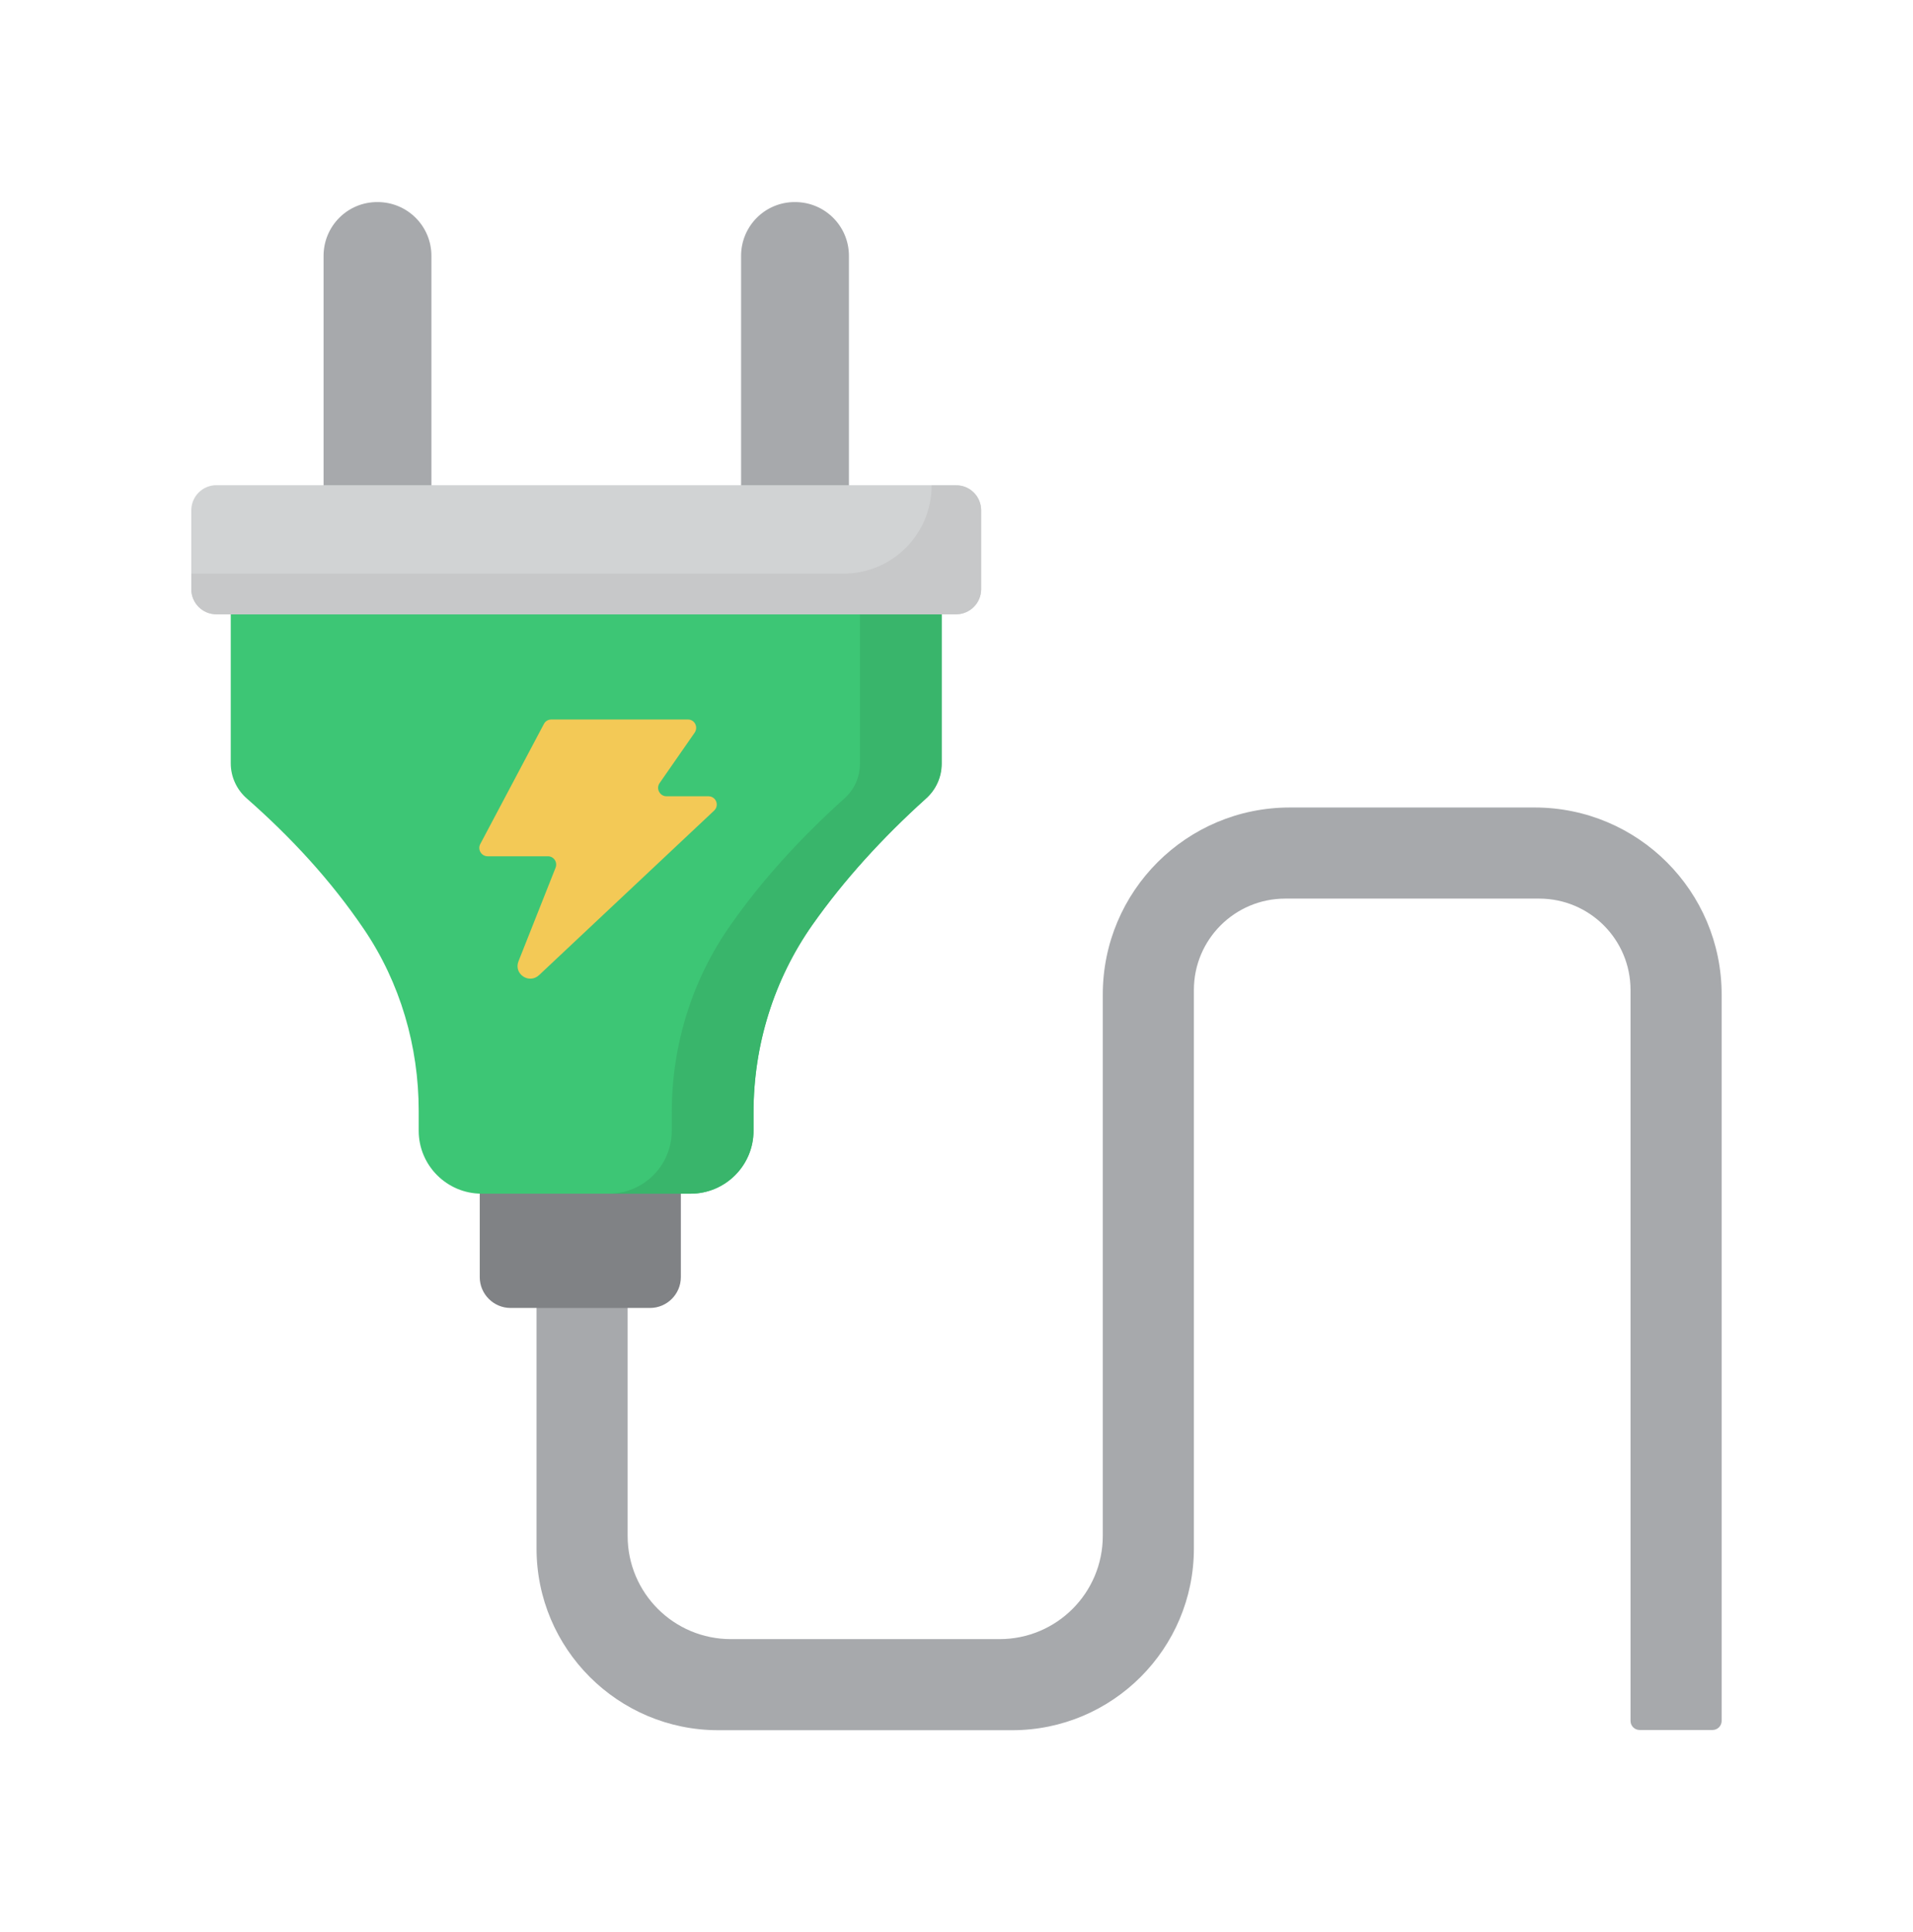 <svg width="100" height="101" viewBox="0 0 100 101" fill="none" xmlns="http://www.w3.org/2000/svg">
<path d="M89.997 51.989V89.964C89.997 90.227 89.784 90.439 89.522 90.439H85.709C85.447 90.439 85.234 90.227 85.234 89.964V51.752C85.234 49.114 83.097 46.977 80.459 46.977H67.184C64.547 46.977 62.409 49.114 62.409 51.752V80.951C62.409 86.189 58.159 90.451 52.909 90.451H37.547C32.309 90.451 28.047 86.201 28.047 80.951V65.014H32.809V80.289C32.809 83.277 35.222 85.689 38.209 85.689H52.247C55.234 85.689 57.647 83.277 57.647 80.289V51.989C57.647 46.589 62.022 42.214 67.422 42.214H80.222C85.622 42.214 89.997 46.589 89.997 51.989Z" fill="#A7A9AC"/>
<path d="M25.078 59.127V66.764C25.078 67.652 25.803 68.377 26.691 68.377H33.978C34.866 68.377 35.591 67.652 35.591 66.764V59.127H25.078Z" fill="#808285"/>
<path d="M12.062 30.602V39.902C12.062 40.614 12.375 41.289 12.912 41.752C15.213 43.777 17.288 46.014 19.025 48.577C20.925 51.377 21.887 54.702 21.887 58.077V59.114C21.887 60.927 23.363 62.402 25.175 62.402H36.1C37.913 62.402 39.388 60.927 39.388 59.114V58.152C39.388 54.639 40.45 51.202 42.462 48.339C44.112 46.002 46.1 43.814 48.388 41.752C48.9 41.289 49.212 40.627 49.212 39.927V30.602H12.062Z" fill="#3DC675"/>
<path d="M49.228 30.602V39.927C49.228 40.627 48.928 41.289 48.403 41.752C46.116 43.814 44.128 46.002 42.478 48.339C40.453 51.214 39.391 54.652 39.391 58.152V59.114C39.391 60.927 37.916 62.402 36.103 62.402H31.828C33.641 62.402 35.116 60.927 35.116 59.114V58.152C35.116 54.639 36.178 51.202 38.203 48.339C39.841 46.002 41.841 43.814 44.128 41.752C44.653 41.289 44.953 40.627 44.953 39.927V30.602H49.228Z" fill="#39B56B"/>
<path d="M35.966 37.614H28.816C28.654 37.614 28.504 37.702 28.429 37.852L25.104 44.127C24.954 44.414 25.166 44.764 25.491 44.764H28.641C28.954 44.764 29.154 45.077 29.041 45.364L27.104 50.252C26.841 50.914 27.654 51.464 28.179 50.977L37.329 42.377C37.616 42.102 37.429 41.627 37.029 41.627H34.841C34.491 41.627 34.279 41.227 34.479 40.939L36.304 38.314C36.516 38.014 36.316 37.614 35.966 37.614Z" fill="#F3C956"/>
<path d="M38.739 13.377V26.614H44.377V13.377C44.377 11.814 43.114 10.564 41.564 10.564C40.002 10.552 38.739 11.814 38.739 13.377ZM16.914 13.377V26.614H22.552V13.377C22.552 11.814 21.289 10.564 19.739 10.564C18.177 10.552 16.914 11.814 16.914 13.377Z" fill="#A7A9AC"/>
<path d="M10 26.677V30.802C10 31.527 10.588 32.114 11.312 32.114H49.975C50.7 32.114 51.288 31.527 51.288 30.802V26.677C51.288 25.952 50.7 25.364 49.975 25.364H11.312C10.588 25.364 10 25.952 10 26.677Z" fill="#D1D3D4"/>
<path d="M51.288 26.677V30.802C51.288 31.526 50.7 32.114 49.975 32.114H11.312C10.588 32.114 10 31.526 10 30.802V29.989H44.087C46.638 29.989 48.7 27.927 48.7 25.377H49.975C50.7 25.364 51.288 25.951 51.288 26.677Z" fill="#C7C8C9"/>
</svg>
